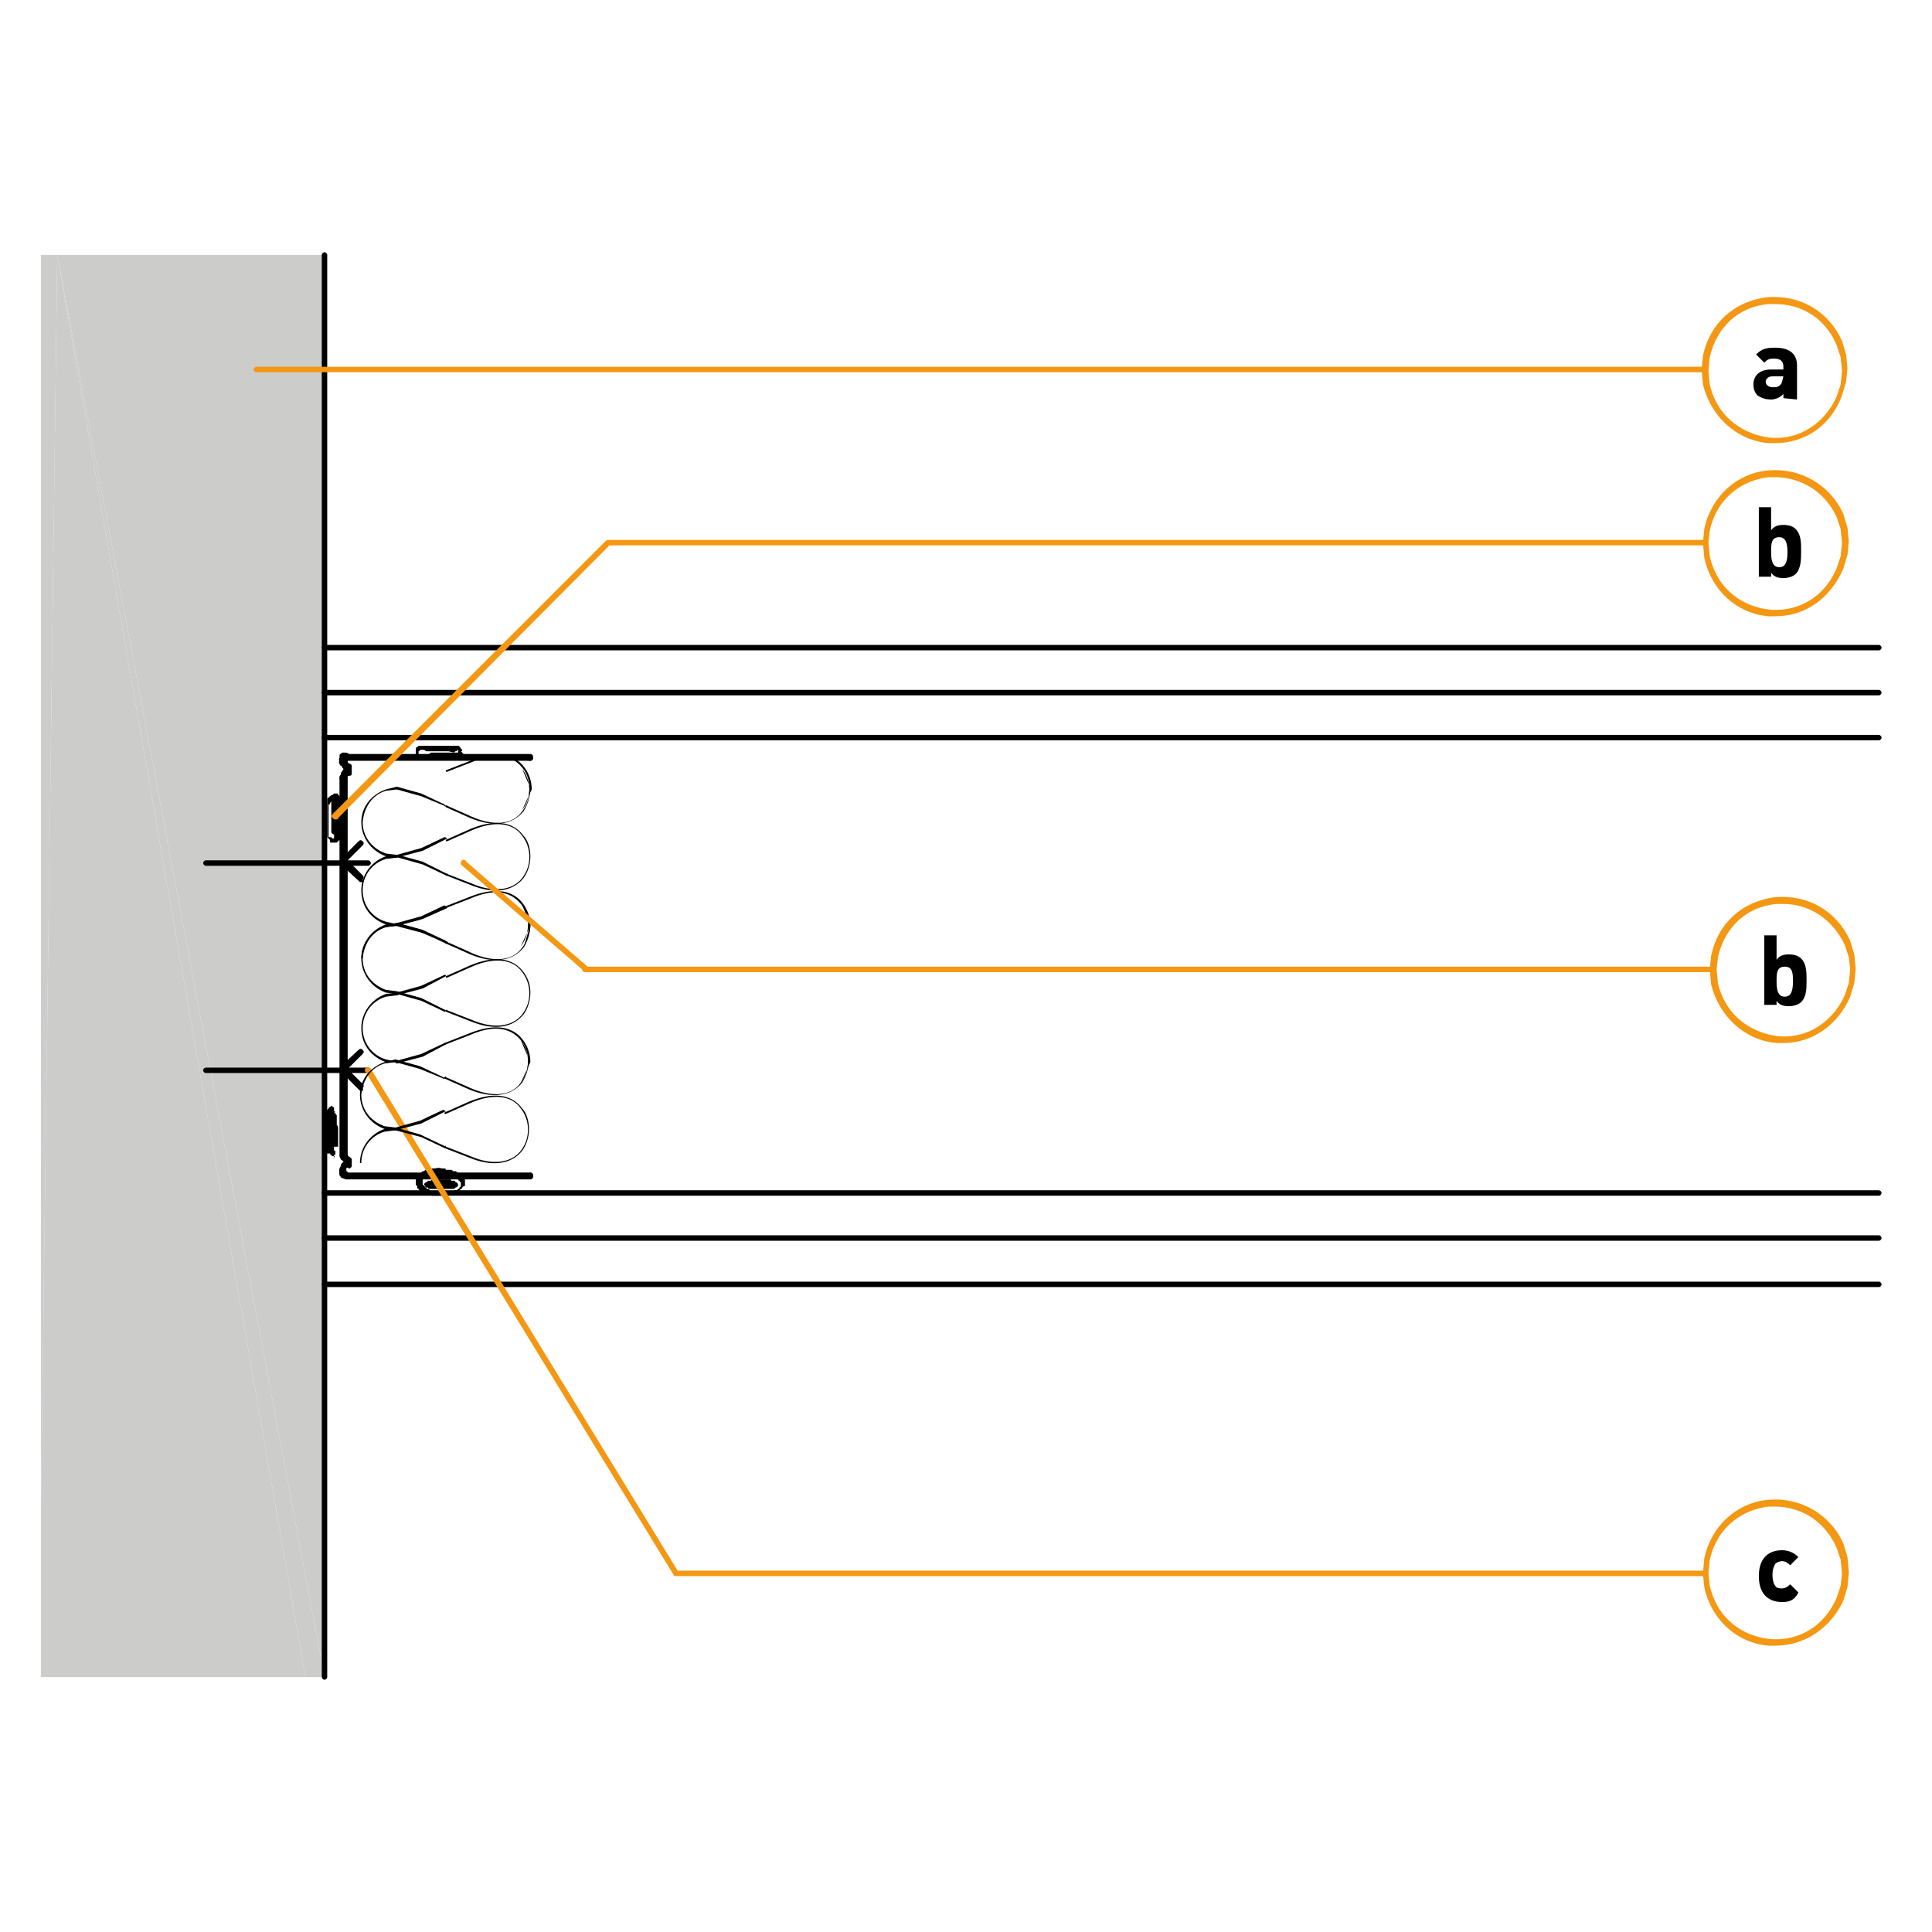 <?xml version="1.0" encoding="utf-8"?>
<!-- Generator: Adobe Illustrator 27.2.0, SVG Export Plug-In . SVG Version: 6.00 Build 0)  -->
<svg version="1.1" id="Lager_1" xmlns="http://www.w3.org/2000/svg" xmlns:xlink="http://www.w3.org/1999/xlink" x="0px" y="0px"
	 viewBox="0 0 141.7 141.7" style="enable-background:new 0 0 141.7 141.7;" xml:space="preserve">
<style type="text/css">
	.st0{fill:#CCCCCB;}
	.st1{fill:#F49712;}
</style>
<g>
	<polygon class="st0" points="3,18.7 3,110.8 4.2,18.7 	"/>
</g>
<g>
	<polygon class="st0" points="3,110.8 3,123 22.4,123 4.2,18.7 	"/>
</g>
<g>
	<polygon class="st0" points="22.4,123 23.8,123 4.2,18.7 	"/>
</g>
<g>
	<polygon class="st0" points="4.2,18.7 23.8,123 23.8,18.7 	"/>
</g>
<g>
	<path d="M27,78.7H15.1c-0.1,0-0.2-0.1-0.2-0.2s0.1-0.2,0.2-0.2H27c0.1,0,0.2,0.1,0.2,0.2S27.1,78.7,27,78.7z"/>
</g>
<g>
	<path d="M26.5,80c-0.1,0-0.1,0-0.2-0.1L25,78.6c0-0.1-0.1-0.1-0.1-0.2s0-0.1,0.1-0.2l1.3-1.2c0.1-0.1,0.2-0.1,0.3,0s0.1,0.2,0,0.3
		l-1.1,1.1l1.1,1.1c0.1,0.1,0.1,0.2,0,0.3C26.7,80,26.6,80,26.5,80z"/>
</g>
<g>
	<g>
		<g>
			<path d="M23.8,123.2c-0.1,0-0.2-0.1-0.2-0.2V18.7c0-0.1,0.1-0.2,0.2-0.2s0.2,0.1,0.2,0.2V123C24,123.1,23.9,123.2,23.8,123.2z"/>
		</g>
	</g>
	<g>
		<g>
			<path d="M137.8,51h-114c-0.1,0-0.2-0.1-0.2-0.2s0.1-0.2,0.2-0.2h114c0.1,0,0.2,0.1,0.2,0.2S137.9,51,137.8,51z"/>
		</g>
	</g>
	<g>
		<g>
			<path d="M137.8,47.7h-114c-0.1,0-0.2-0.1-0.2-0.2s0.1-0.2,0.2-0.2h114c0.1,0,0.2,0.1,0.2,0.2S137.9,47.7,137.8,47.7z"/>
		</g>
	</g>
	<g>
		<g>
			<path d="M137.8,54.3h-114c-0.1,0-0.2-0.1-0.2-0.2s0.1-0.2,0.2-0.2h114c0.1,0,0.2,0.1,0.2,0.2S137.9,54.3,137.8,54.3z"/>
		</g>
	</g>
	<g>
		<g>
			<path d="M137.8,87.7h-114c-0.1,0-0.2-0.1-0.2-0.2s0.1-0.2,0.2-0.2h114c0.1,0,0.2,0.1,0.2,0.2S137.9,87.7,137.8,87.7z"/>
		</g>
	</g>
	<g>
		<g>
			<path d="M137.8,91h-114c-0.1,0-0.2-0.1-0.2-0.2s0.1-0.2,0.2-0.2h114c0.1,0,0.2,0.1,0.2,0.2S137.9,91,137.8,91z"/>
		</g>
	</g>
	<g>
		<g>
			<path d="M137.8,94.4h-114c-0.1,0-0.2-0.1-0.2-0.2s0.1-0.2,0.2-0.2h114c0.1,0,0.2,0.1,0.2,0.2S137.9,94.4,137.8,94.4z"/>
		</g>
	</g>
</g>
<g>
	<path d="M25.1,56.2c-0.1,0-0.2-0.1-0.2-0.2v-0.3c0-0.1,0.1-0.2,0.2-0.2s0.2,0.1,0.2,0.2V56C25.4,56.1,25.3,56.2,25.1,56.2z"/>
</g>
<g>
	<path d="M25.2,85.1c-0.1,0-0.2,0-0.2-0.1l-0.1-0.2v-0.1V57c0-0.1,0.1-0.2,0.2-0.2s0.2,0.1,0.2,0.2v27.6l0.1,0.1
		c0.1,0.1,0,0.3-0.1,0.3C25.3,85.1,25.3,85.1,25.2,85.1z"/>
</g>
<g>
	<path d="M25.1,86.3c-0.1,0-0.2-0.1-0.2-0.2v-0.3c0-0.1,0.1-0.2,0.2-0.2s0.2,0.1,0.2,0.2v0.3C25.4,86.2,25.3,86.3,25.1,86.3z"/>
</g>
<g>
	<path d="M38.9,86.5c-0.1,0-0.2-0.1-0.2-0.2v-0.1c0-0.1,0.1-0.2,0.2-0.2s0.2,0.1,0.2,0.2v0.1C39.1,86.4,39,86.5,38.9,86.5z"/>
</g>
<g>
	<path d="M25.4,86.5L25.4,86.5l-0.3-0.1c-0.1,0-0.1-0.1-0.2-0.2V86c0-0.1,0-0.3,0.1-0.3s0.3,0,0.3,0.2l0,0h0.1
		c0.1,0,0.2,0.2,0.2,0.3C25.6,86.4,25.5,86.5,25.4,86.5z"/>
</g>
<g>
	<path d="M25.2,56.2c-0.1,0-0.2-0.1-0.2-0.2v-0.3c0-0.1,0.1-0.2,0.2-0.2s0.2,0.1,0.2,0.2V56C25.5,56.1,25.4,56.2,25.2,56.2z"/>
</g>
<g>
	<path d="M25.3,85.1c-0.1,0-0.2-0.1-0.2-0.1v-0.1v-0.1V57c0-0.1,0.1-0.2,0.2-0.2s0.2,0.1,0.2,0.2v27.7c0.1,0.1,0,0.3-0.1,0.3
		C25.4,85.1,25.3,85.1,25.3,85.1z"/>
</g>
<g>
	<path d="M25.2,86.3c-0.1,0-0.2-0.1-0.2-0.2v-0.3c0-0.1,0.1-0.2,0.2-0.2s0.2,0.1,0.2,0.2v0.3C25.5,86.2,25.4,86.3,25.2,86.3z"/>
</g>
<g>
	<path d="M25.4,86.4h-0.1l-0.1-0.1c0,0,0,0-0.1,0v-0.1c-0.1-0.1-0.1-0.2,0-0.3c0.1-0.1,0.2-0.1,0.3,0l0.1,0.1
		c0.1,0.1,0.2,0.2,0.1,0.3C25.6,86.4,25.5,86.4,25.4,86.4z"/>
</g>
<g>
	<path d="M38.9,86.5H25.4c-0.1,0-0.2-0.1-0.2-0.2s0.1-0.2,0.2-0.2h13.5c0.1,0,0.2,0.1,0.2,0.2S39,86.5,38.9,86.5z"/>
</g>
<g>
	<path d="M38.9,86.4H25.4c-0.1,0-0.2-0.1-0.2-0.2s0.1-0.2,0.2-0.2h13.5c0.1,0,0.2,0.1,0.2,0.2S39,86.4,38.9,86.4z"/>
</g>
<g>
	<path d="M38.9,55.8c-0.1,0-0.2,0-0.2-0.1H25.4c-0.1,0-0.2-0.1-0.2-0.2s0.1-0.2,0.2-0.2h13.5c0.1,0,0.2,0.1,0.2,0.2v0.1
		C39.1,55.7,39,55.8,38.9,55.8z"/>
</g>
<g>
	<path d="M38.9,55.8H25.4c-0.1,0-0.2-0.1-0.2-0.2s0.1-0.2,0.2-0.2h13.5c0.1,0,0.2,0.1,0.2,0.2S39,55.8,38.9,55.8z"/>
</g>
<g>
	<path d="M25.1,55.9L25.1,55.9c-0.2,0-0.3-0.2-0.2-0.3v-0.2c0-0.1,0.1-0.1,0.2-0.2h0.2c0.1,0,0.3,0,0.3,0.2s0,0.3-0.2,0.3h-0.1l0,0
		C25.3,55.8,25.2,55.9,25.1,55.9z"/>
</g>
<g>
	<path d="M25.2,55.9c-0.1,0-0.1,0-0.2-0.1s-0.1-0.2,0-0.3l0,0c0,0,0,0,0.1,0h0.1c0.1-0.1,0.3,0,0.3,0.1s0,0.3-0.1,0.3H25.2
		C25.4,55.9,25.3,55.9,25.2,55.9z"/>
</g>
<g>
	<path d="M25.1,86H25c-0.1,0-0.1-0.1-0.1-0.2v-0.1l0.1-0.2v-0.1l0.2-0.2c0.1-0.1,0.2-0.1,0.3,0c0.1,0.1,0.1,0.2,0,0.3l-0.2,0.2
		L25.1,86C25.3,86,25.2,86,25.1,86z"/>
</g>
<g>
	<path d="M25.2,86h-0.1C25,85.9,25,85.8,25,85.7v-0.1c0,0,0,0,0-0.1l0.3-0.3c0.1-0.1,0.2-0.1,0.3,0c0.1,0.1,0.1,0.2,0,0.3l-0.3,0.3
		C25.4,86,25.3,86,25.2,86z"/>
</g>
<g>
	<path d="M25.5,85.6h-0.1c-0.1-0.1-0.2-0.2-0.1-0.3L25,85c-0.1-0.1-0.1-0.3,0-0.3c0.1-0.1,0.3-0.1,0.3,0l0.3,0.4c0,0.1,0,0.2,0,0.2
		v0.1C25.6,85.6,25.5,85.6,25.5,85.6z"/>
</g>
<g>
	<path d="M25.6,85.7C25.5,85.7,25.5,85.7,25.6,85.7c-0.2-0.1-0.3-0.2-0.2-0.3v-0.1v-0.1L25.1,85c-0.1-0.1-0.1-0.2,0-0.3
		c0.1-0.1,0.2-0.1,0.3,0l0.3,0.2l0.1,0.1v0.2v0.1v0.2C25.8,85.6,25.7,85.7,25.6,85.7z"/>
</g>
<g>
	<path d="M25.1,57.3H25c-0.1-0.1-0.1-0.2-0.1-0.3l0.1-0.2c0.1-0.1,0.2-0.1,0.3-0.1c0.1,0.1,0.1,0.2,0.1,0.3l-0.1,0.2
		C25.3,57.2,25.2,57.3,25.1,57.3z"/>
</g>
<g>
	<path d="M25.2,57.3h-0.1C25,57.2,25,57,25,56.9v-0.1c0.1-0.1,0.2-0.2,0.3-0.1c0.1,0.1,0.2,0.2,0.1,0.3v0.1
		C25.4,57.2,25.3,57.3,25.2,57.3z"/>
</g>
<g>
	<path d="M25.5,56.6c-0.1,0-0.1,0-0.2-0.1l-0.2-0.2c0,0,0,0,0-0.1L24.9,56c-0.1-0.1,0-0.3,0.1-0.3s0.3,0,0.3,0.1l0.1,0.2l0.2,0.2
		c0.1,0.1,0.1,0.2,0,0.3C25.6,56.6,25.5,56.6,25.5,56.6z"/>
</g>
<g>
	<path d="M25.6,56.6c-0.1,0-0.1,0-0.2-0.1l-0.3-0.3c0,0,0,0,0-0.1V56c-0.1-0.1,0-0.3,0.1-0.3s0.3,0,0.3,0.1v0.1l0.2,0.2
		c0.1,0.1,0.1,0.2,0,0.3C25.7,56.5,25.6,56.6,25.6,56.6z"/>
</g>
<g>
	<path d="M25.2,57.1h-0.1C25,57,25,56.8,25,56.7l0.2-0.3c0.1-0.1,0.2-0.1,0.3,0c0.1,0.1,0.1,0.2,0,0.3L25.4,57
		C25.4,57.1,25.3,57.1,25.2,57.1z"/>
</g>
<g>
	<path d="M25.5,56.8h-0.1c-0.1-0.1-0.2-0.2-0.1-0.3c-0.1-0.1,0-0.3,0.1-0.3s0.3,0,0.3,0.1v0.1c0,0.1,0,0.2,0,0.2v0.1
		C25.6,56.8,25.5,56.8,25.5,56.8z"/>
</g>
<g>
	<path d="M25.3,57.1c-0.1,0-0.1,0-0.2-0.1s-0.1-0.3,0-0.3l0.3-0.2c0.1-0.1,0.3-0.1,0.3,0s0.1,0.3,0,0.3L25.3,57.1
		C25.4,57.1,25.3,57.1,25.3,57.1z"/>
</g>
<g>
	<path d="M25.6,56.9C25.5,56.9,25.5,56.9,25.6,56.9c-0.2,0-0.3-0.2-0.2-0.3v-0.2v-0.1c0-0.1,0-0.3,0.1-0.3s0.3,0,0.3,0.2v0.2v0.1
		v0.2C25.8,56.9,25.7,56.9,25.6,56.9z"/>
</g>
<g>
	<path d="M24.5,84.8h-0.1c0,0-0.1,0-0.1-0.1c0,0-0.1,0-0.1-0.1l-0.2,0l0,0l-0.1-0.1l0,0v-0.1v-0.1v-0.1l0,0v-0.1v-0.2v-0.1v-0.5
		v-0.1v-0.1v-0.3v-0.1v-0.1v-0.5V82l0,0v-0.2c0-0.1,0-0.1,0-0.1l0,0v-0.1l0,0l0,0c0-0.1,0-0.1,0-0.1c0-0.1,0-0.1,0.1-0.1l0,0
		l0.1-0.1l0,0c0-0.1,0.1-0.1,0.1-0.1l0,0l0.1-0.1l0,0c0,0,0.1,0,0.1,0.1l0,0c0.1,0,0.1,0,0.1,0.1c0,0,0,0,0,0.1c0,0,0,0,0,0.1
		l0.1,0.1v0.1v0.1l0,0v0.1v0.2v0.1v0.2v0.1v1.2v0.1l0,0V84v0.1l0,0v0.2c0,0.1,0,0.1,0,0.1l0,0c0,0.1,0,0.1,0,0.1v0.1
		c0,0.1,0,0.1-0.1,0.1C24.5,84.7,24.5,84.7,24.5,84.8C24.5,84.8,24.5,84.8,24.5,84.8c0,0.2-0.1,0.2-0.1,0.2l0,0
		C24.6,84.8,24.6,84.8,24.5,84.8z M24.4,84.4L24.4,84.4c0.1,0,0.1,0,0.1,0s0,0,0.1,0l0,0c0,0,0,0,0-0.1l0,0v-0.1v-0.1l0,0
		c0-0.1,0-0.1,0-0.1v-0.1v-0.1l0,0v-0.2v-0.1l0,0v-1.1v-0.1v-0.2V82v-0.1v-0.1l0,0v-0.1v-0.1l0,0c0,0,0,0,0-0.1l0,0l0,0l0,0l0,0
		l-0.1,0.1l0,0v0.1v0.1v0.1l0,0V82c0,0.1,0,0.1,0,0.1V82v0.1l0,0v0.5v0.1v0.1V83v0.1v0.1v0.5v0.1V84v0.1v0.1v0.1v0.1l0,0l0.1,0.1
		L24.4,84.4z M24.2,81.3L24.2,81.3L24.2,81.3z"/>
</g>
<g>
	<g>
		<g>
			<path d="M24.5,84.1C24.5,84.1,24.4,84.1,24.5,84.1c-0.1,0-0.2-0.1-0.2-0.2l0,0v-0.1v-0.3v-0.1v-1.1v-0.1l0,0V82v-0.1l0,0v-0.1
				c0-0.1,0.1-0.2,0.2-0.2s0.1,0,0.1,0.1l0.1,0.1V82v0.1v0.3v0.1c0.1,0.1,0.1,0.2,0.1,0.3v0.3v0.1l0,0v0.4v0.1l0,0v0.2V84v0.1
				C24.6,84.1,24.5,84.1,24.5,84.1z"/>
		</g>
	</g>
	<g>
		<g>
			<path d="M24.6,61.8h-0.3c-0.1,0-0.1,0-0.1-0.1l0,0l0,0l0,0c0,0,0,0,0-0.1l-0.1-0.1L24,61.4l0,0v-0.1v-0.1v-0.1v-0.2v-0.1v-0.5
				v-0.1c0,0,0,0,0-0.1v-0.3v-0.1l0,0v-0.5v-0.1l0,0v-0.2v-0.1l0,0v-0.1l0,0l0,0v-0.1l0,0c0,0,0-0.1,0.1-0.1l0,0
				c0.1-0.1,0.2-0.2,0.3-0.2l0.1-0.1h0.2c0,0,0.1,0,0.1,0.1c0,0,0.1,0,0.1,0.1l0,0l0,0l0.1,0.1v0.1v0.1l0,0v0.1V59v0.1v0.2v0.1v1.2
				v0.1l0,0v0.2V61l0,0v0.2v0.1l0,0v0.1v0.1c0,0,0,0.1-0.1,0.1l0,0l-0.1,0.1l0,0C24.7,61.8,24.7,61.8,24.6,61.8z M24.4,61.5h0.1l0,0
				l0,0l0,0v-0.1v-0.1l0,0v-0.1v-0.1V61l0,0v-0.2v-0.1l0,0v-1.1v-0.1v-0.2v-0.1v-0.1V59l0,0v-0.1v-0.1l0,0l0,0l0,0h-0.1h-0.1
				c0,0,0,0-0.1,0.1c0,0.1,0,0.1-0.1,0.1l0,0l0,0l0,0v0.1l0,0v0.1v0.1v0.2v0.1l0,0v0.5v0.1l0,0V60v0.1c0,0,0,0,0,0.1v0.5v0.1V61v0.1
				v0.1v0.1v0.1l0,0C24.3,61.4,24.3,61.4,24.4,61.5L24.4,61.5z M24,58.6L24,58.6L24,58.6z M24.2,58.3L24.2,58.3L24.2,58.3z"/>
		</g>
	</g>
	<g>
		<g>
			<path d="M24.5,61.2c-0.1,0-0.2-0.1-0.2-0.2v-0.1v-0.1v-0.2v-0.1v-1.1v-0.1l0,0V59v-0.1l0,0c0-0.1,0-0.1,0.1-0.2
				c0.1,0,0.1,0,0.2,0l0,0v0.1V59v0.1v0.4v0.1c0,0,0,0,0,0.1V60c0,0.1,0,0.2,0,0.2l0,0v0.1v0.3v0.1l0,0v0.2c0,0.1,0,0.1-0.1,0.1
				C24.6,61.1,24.5,61.2,24.5,61.2z"/>
		</g>
	</g>
	<g>
		<g>
			<path d="M32.2,55.6c-0.2,0-0.2,0-0.3,0c-0.1,0-0.2,0-0.4,0h-0.1h-0.1h-0.1h-0.1l0,0H31c0,0-0.1,0-0.1-0.1h-0.1l0,0h-0.1l0,0
				c0,0-0.1,0-0.1-0.1l0,0l-0.1-0.1v-0.1V55v-0.1c0,0,0-0.1,0.1-0.1l0,0l0,0l0,0l0.1-0.1l0,0h0.1l0,0h0.1l0,0H31h0.1h0.1h0.3h0.1
				h1.1c0,0,0,0,0.1,0h0.1h0.2h0.1l0,0h0.2h0.1l0,0l0,0h0.1l0,0l0,0c0.1,0,0.1,0,0.1,0.1l0,0l0,0c0,0,0.1,0,0.1,0.1l0.1,0.1l0,0v0.1
				V55c0,0.1,0,0.1-0.1,0.1l0,0l0.2,0.2l0,0l-0.1,0.1h-0.1l-0.1,0.1h-0.1h-0.1h-0.2h-0.1h-0.4h-0.1h-0.2
				C32.3,55.6,32.3,55.6,32.2,55.6z M31.6,55.2c0.2,0,0.2,0,0.3,0c0.1,0,0.2,0,0.4,0h0.1h0.1h0.4H33h0.1h0.1h0.1h0.1h0.1h0.1l0,0
				v-0.1V55l0,0l0,0l0,0l0,0h-0.1h-0.1l0,0l0,0h-0.1l0,0h-0.2H33l0,0h-0.2c0,0,0,0-0.1,0h-0.1h-1h-0.1h-0.2h-0.1H31h-0.1l0,0h-0.1
				l0,0l0,0c0,0,0,0.1-0.1,0.1c0,0,0,0,0,0.1v0.1v0.1l0,0l0,0l0,0l0,0h0.1l0,0l0,0c0,0,0.1,0,0.1,0.1l0,0H31l0,0h0.1h0.1
				C31.6,55.2,31.6,55.2,31.6,55.2z"/>
		</g>
	</g>
</g>
<g>
	<path d="M32.9,55.1h-1.3h-0.1l0,0h-0.1h-0.1l0,0l0,0c-0.1,0-0.2-0.1-0.2-0.2c0-0.1,0-0.1,0.1-0.1l0.1-0.1h0.1h0.1H33h0.1l0,0h0.2
		h0.1l0,0c0.1,0,0.2,0.1,0.2,0.2c0,0.1-0.1,0.2-0.2,0.2l0,0l-0.1,0.1L32.9,55.1C33,55,33,55.1,32.9,55.1z"/>
</g>
<g>
	<g>
		<g>
			<path d="M32.8,87.7h-1.1c0,0-0.1,0-0.1-0.1l0,0h-0.3c0,0-0.1,0-0.1-0.1h-0.1c0,0-0.1,0-0.1-0.1l0,0h-0.1c0,0-0.1,0-0.1-0.1
				c0,0-0.1,0-0.1-0.1l0,0c0,0-0.1,0-0.1-0.1l0,0V87l0,0l-0.1-0.1v-0.1v-0.2c0-0.1,0-0.1,0-0.1c0-0.1,0-0.1,0.1-0.1c0,0,0,0,0-0.1
				l0.1-0.1l0,0c0,0,0.1,0,0.1-0.1l0,0c0,0,0.1,0,0.1-0.1l0.1-0.1h0.1l0.1-0.1h0.1l0.1-0.1h0.1c0.2,0,0.3,0,0.4,0s0.2-0.1,0.5,0h0.2
				c0,0,0.1,0,0.1,0.1l0,0h0.4c0,0,0.1,0,0.1,0.1l0,0h0.2c0,0,0.1,0,0.1,0.1h0.1c0,0,0.1,0,0.1,0.1c0,0,0.1,0,0.1,0.1
				c0,0,0.1,0,0.1,0.1l0,0l0.1,0.1l0,0l0.1,0.1v0.3v0.1l0,0c0,0.1,0,0.1-0.1,0.1l-0.1,0.1l0,0l0,0c0,0.1-0.1,0.1-0.1,0.1l0,0
				l-0.1,0.1l0,0l-0.1,0.1h-0.2l-0.1,0.1H33L32.8,87.7L32.8,87.7z M31.8,87.4h1h0.1c0,0,0,0,0.1,0h0.2l0.1-0.1h0.2l0.1-0.1l0,0
				c0,0,0.1,0,0.1-0.1l0.1-0.1l0,0l0,0c0,0,0,0,0-0.1l0,0l0,0v-0.1v-0.1l0,0c0,0-0.1,0-0.1-0.1c0,0-0.1,0-0.1-0.1c0,0-0.1,0-0.1-0.1
				h-0.1c0,0-0.1,0-0.1-0.1h-0.1c0,0-0.1,0-0.1-0.1l0,0h-0.4c0,0-0.1,0-0.1-0.1l0,0h-0.2c-0.2,0-0.3,0-0.4,0c-0.1,0-0.2,0.1-0.5,0
				l-0.1,0.1h-0.1l-0.1,0.1l0,0l-0.1,0.1l0,0c0,0-0.1,0-0.1,0.1l0,0l0,0c0,0,0,0,0,0.1l0,0v0.1v0.1c0,0,0,0,0,0.1c0,0,0.1,0,0.1,0.1
				l0,0l0,0l0,0c0,0,0.1,0,0.1,0.1l0,0c0,0,0.1,0,0.1,0.1l0,0h0.1c0,0,0.1,0,0.1,0.1L31.8,87.4C31.7,87.4,31.8,87.4,31.8,87.4
				L31.8,87.4z M34,87.1L34,87.1L34,87.1z M34,87.1L34,87.1L34,87.1z"/>
		</g>
	</g>
</g>
<g>
	<path d="M33,87.2h-1.5c0,0-0.1,0-0.1-0.1h-0.1c-0.1,0-0.1,0-0.1-0.1l-0.1-0.1c0-0.1,0.1-0.2,0.2-0.2l0,0l0.1-0.1h0.2l0.1-0.1H33
		c0,0,0.1,0,0.1,0.1l0,0h0.2c0,0,0.1,0,0.1,0.1l0,0c0.1,0,0.2,0.1,0.2,0.2s-0.1,0.2-0.2,0.2l0,0l-0.1,0.1H33L33,87.2z"/>
</g>
<g>
	<path d="M27,63.5H15.1c-0.1,0-0.2-0.1-0.2-0.2s0.1-0.2,0.2-0.2H27c0.1,0,0.2,0.1,0.2,0.2S27.1,63.5,27,63.5z"/>
</g>
<g>
	<path d="M26.5,64.7c-0.1,0-0.1,0-0.2-0.1L25,63.4c0,0-0.1-0.1-0.1-0.2c0-0.1,0-0.1,0.1-0.2l1.3-1.3c0.1-0.1,0.2-0.1,0.3,0
		s0.1,0.2,0,0.3l-1.1,1.1l1.1,1.1c0.1,0.1,0.1,0.2,0,0.3C26.7,64.7,26.6,64.7,26.5,64.7z"/>
</g>
<g>
	<g>
		<g>
			<path class="st1" d="M130.2,32.5c-0.2,0-0.3,0-0.5,0c-2.3-0.2-4.2-1.9-4.8-4.3l-0.1-1.1l0.1-1c0.5-2.4,2.3-4,4.7-4.3
				c2.4-0.2,4.5,1,5.5,3.2l0.3,1l0.1,1l0,0l-0.1,1l-0.3,1C134.3,31.2,132.4,32.5,130.2,32.5z M130.2,22.3c-0.2,0-0.3,0-0.5,0
				c-2.2,0.2-3.8,1.7-4.3,3.9l-0.1,1l0.1,1c0.6,2.6,2.7,3.7,4.4,3.9c2.1,0.2,4-1,4.9-3l0.3-0.9l0.1-1l-0.1-1l-0.3-0.9
				C133.9,23.4,132.2,22.3,130.2,22.3z"/>
		</g>
	</g>
</g>
<g>
	<path class="st1" d="M125.1,27.3H18.8c-0.1,0-0.2-0.1-0.2-0.2s0.1-0.2,0.2-0.2h106.3c0.1,0,0.2,0.1,0.2,0.2S125.2,27.3,125.1,27.3z
		"/>
</g>
<g>
	<g>
		<g>
			<path class="st1" d="M130.2,45.2c-0.2,0-0.4,0-0.5,0c-2.3-0.2-4.2-1.9-4.7-4.3l-0.1-1.1l0.1-1c0.5-2.4,2.4-4.1,4.7-4.3
				c2.3-0.2,4.5,1,5.5,3.2l0.3,1l0.1,1l0,0l-0.1,1l-0.3,1C134.2,44,132.3,45.2,130.2,45.2z M130.2,35c-0.2,0-0.3,0-0.5,0
				c-1.7,0.2-3.7,1.3-4.3,3.9l-0.1,0.9l0.1,1c0.6,2.6,2.6,3.7,4.3,3.9c1.7,0.2,3.9-0.5,5-3l0.3-0.9l0.1-1l-0.1-1l-0.3-0.9
				C133.7,35.8,131.8,35,130.2,35z"/>
		</g>
	</g>
</g>
<g>
	<path class="st1" d="M24.6,60.1c-0.1,0-0.1,0-0.2-0.1s-0.1-0.2,0-0.3l20-20c0,0,0.1-0.1,0.2-0.1h80.5c0.1,0,0.2,0.1,0.2,0.2
		s-0.1,0.2-0.2,0.2H44.7L24.8,60C24.8,60.1,24.7,60.1,24.6,60.1z"/>
</g>
<g>
	<g>
		<g>
			<path class="st1" d="M130.2,120.7c-0.2,0-0.4,0-0.5,0c-2.3-0.2-4.2-1.9-4.7-4.3l-0.1-1l0.1-1.1c0.5-2.4,2.4-4.1,4.7-4.3
				c2.3-0.2,4.5,1,5.5,3.2l0.3,1l0.1,1.1c0,0,0,0,0,0.1l-0.1,1l-0.3,1C134.2,119.5,132.3,120.7,130.2,120.7z M130.2,110.5
				c-0.2,0-0.3,0-0.5,0c-1.7,0.2-3.7,1.3-4.3,3.9l-0.1,1l0.1,0.9c0.6,2.6,2.6,3.7,4.3,3.9c1.7,0.2,3.9-0.5,5-3l0.3-0.9l0.1-0.9
				l-0.1-1l-0.3-0.9C133.7,111.3,131.8,110.5,130.2,110.5z"/>
		</g>
	</g>
</g>
<g>
	<path class="st1" d="M125.1,115.6H49.6c-0.1,0-0.2,0-0.2-0.1L26.8,78.6c-0.1-0.1,0-0.3,0.1-0.3s0.3,0,0.3,0.1l22.5,36.8h75.4
		c0.1,0,0.2,0.1,0.2,0.2S125.2,115.6,125.1,115.6z"/>
</g>
<g>
	<path d="M130.8,29.2v-0.3c-0.2,0.2-0.5,0.4-0.9,0.4s-0.7-0.1-1-0.3c-0.2-0.2-0.3-0.5-0.3-0.8c0-0.6,0.4-1.1,1.3-1.1h0.9v-0.2
		c0-0.4-0.2-0.6-0.7-0.6c-0.4,0-0.5,0.1-0.7,0.3l-0.6-0.6c0.4-0.4,0.7-0.5,1.4-0.5c1.1,0,1.6,0.5,1.6,1.3v2.5L130.8,29.2L130.8,29.2
		z M130.8,27.6H130c-0.3,0-0.5,0.2-0.5,0.4s0.2,0.4,0.5,0.4s0.4,0,0.6-0.2C130.7,28.1,130.7,28,130.8,27.6L130.8,27.6L130.8,27.6z"
		/>
</g>
<g>
	<path d="M131.7,42.1c-0.2,0.2-0.6,0.3-0.9,0.3c-0.4,0-0.7-0.1-0.9-0.4v0.3H129v-5.1h0.9v1.7c0.2-0.3,0.5-0.4,0.9-0.4
		s0.7,0.1,0.9,0.3c0.4,0.4,0.4,1,0.4,1.6S132.1,41.7,131.7,42.1z M130.5,39.4c-0.6,0-0.6,0.5-0.6,1.1s0.1,1.1,0.6,1.1
		s0.6-0.5,0.6-1.1S131,39.4,130.5,39.4z"/>
</g>
<g>
	<path d="M130.7,117.5c-0.8,0-1.7-0.4-1.7-1.9s0.9-1.9,1.7-1.9c0.5,0,0.9,0.2,1.2,0.5l-0.6,0.6c-0.2-0.2-0.4-0.3-0.6-0.3
		c-0.2,0-0.4,0.1-0.5,0.2c-0.1,0.2-0.2,0.4-0.2,0.8s0.1,0.7,0.2,0.8c0.1,0.2,0.3,0.2,0.5,0.2s0.4-0.1,0.6-0.3l0.6,0.6
		C131.6,117.4,131.2,117.5,130.7,117.5z"/>
</g>
<g>
	<path d="M38.2,79.4c0.7-0.9,0.7-2.3,0-3.1c-0.8-1-2.1-1.1-3.7-0.4l-1.8,0.7c0,0-0.1,0-0.1,0c0,0,0-0.1,0-0.1l1.8-0.7
		c1.7-0.7,3.1-0.6,3.9,0.4c0.4,0.5,0.6,1.1,0.6,1.7"/>
	<g>
		<path d="M32.7,76.6C32.7,76.6,32.7,76.7,32.7,76.6L31,77.5L29.1,78c0,0-0.1,0-0.1-0.1c0,0,0-0.1,0.1-0.1l1.8-0.5l1.7-0.8
			C32.7,76.5,32.7,76.5,32.7,76.6C32.7,76.6,32.7,76.6,32.7,76.6z"/>
	</g>
	<g>
		<g>
			<g>
				<path d="M29.2,77.9L29.2,77.9C29.1,77.9,29.1,78,29.2,77.9l-0.9,0c-1.1-0.4-1.8-1.3-1.8-2.5l0,0c0-1.1,0.7-2.1,1.8-2.5l0.8-0.1
					c0,0,0.1,0,0.1,0.1c0,0,0,0.1-0.1,0.1l-0.8,0.1c-1,0.3-1.7,1.2-1.7,2.3l0,0c0,1.1,0.7,2,1.7,2.3L29.2,77.9
					C29.1,77.8,29.2,77.8,29.2,77.9z"/>
			</g>
		</g>
	</g>
	<g>
		<path d="M32.7,74.1C32.7,74.1,32.7,74.1,32.7,74.1c0,0.1-0.1,0.1-0.1,0.1l-1.7-0.8l-1.8-0.5c0,0-0.1-0.1-0.1-0.1
			c0,0,0.1-0.1,0.1-0.1l1.8,0.5L32.7,74.1C32.7,74.1,32.7,74.1,32.7,74.1z"/>
	</g>
	<path d="M38.9,72.8c0,0.6-0.2,1.2-0.5,1.6c-0.8,1-2.2,1.2-3.9,0.5l-1.8-0.7c0,0-0.1-0.1,0-0.1c0,0,0.1-0.1,0.1,0l1.8,0.7
		c1.6,0.7,3,0.5,3.7-0.4c0.7-0.9,0.7-2.2,0-3.1c-0.7-1-2.1-1.1-3.7-0.4l-1.8,0.8c0,0-0.1,0-0.1,0c0,0,0-0.1,0-0.1l1.8-0.8
		c1.7-0.7,3.1-0.6,3.9,0.5C38.7,71.7,38.9,72.2,38.9,72.8"/>
	<g>
		<path d="M32.7,71.6C32.7,71.6,32.7,71.6,32.7,71.6L31,72.5l-1.9,0.5c0,0-0.1,0-0.1-0.1c0,0,0-0.1,0.1-0.1l1.8-0.5l1.7-0.8
			C32.7,71.5,32.7,71.5,32.7,71.6C32.7,71.6,32.7,71.6,32.7,71.6z"/>
	</g>
	<path d="M29.1,67.7C29.1,67.7,29.1,67.8,29.1,67.7c0.1,0.1,0.1,0.1,0.1,0.1c0,0,0,0.1-0.1,0.1L28.3,68c-1,0.3-1.6,1.2-1.7,2.3
		c0,0,0,0,0,0c0,1,0.6,1.9,1.7,2.3l0.8,0.1c0,0,0.1,0.1,0.1,0.1c0,0-0.1,0.1-0.1,0.1l-0.8-0.1c-1.1-0.4-1.8-1.4-1.8-2.5
		c0-1.1,0.7-2,1.8-2.4L29.1,67.7"/>
	<path d="M29.1,67.7l1.8,0.5l1.7,0.8c0,0,0.1,0.1,0.1,0.1c0,0,0,0,0,0c0,0-0.1,0.1-0.1,0l-1.7-0.7L29,67.9c0,0-0.1-0.1-0.1-0.1"/>
	<path d="M38.9,67.8c0,0.6-0.2,1.2-0.5,1.7c-0.8,1-2.2,1.2-3.9,0.5l-1.8-0.8c0,0-0.1-0.1,0-0.1c0,0,0.1-0.1,0.1,0l1.8,0.8
		c1.6,0.7,3,0.6,3.7-0.4c0.7-0.9,0.7-2.2,0-3.1"/>
	<path d="M31,67.4l-1.9,0.5c0,0-0.1,0-0.1-0.1c0,0,0-0.1,0.1-0.1"/>
	<path d="M34.3,85.7"/>
	<g>
		<g>
			<g>
				<path d="M26.4,85.3L26.4,85.3c0-1.1,0.7-2.1,1.8-2.5l0.8-0.1c0,0,0.1,0,0.1,0.1c0,0,0,0.1-0.1,0.1L28.2,83
					c-1,0.3-1.7,1.2-1.7,2.3l0,0"/>
			</g>
		</g>
	</g>
	<g>
		<path d="M32.7,84.1C32.7,84.1,32.7,84.1,32.7,84.1c0,0.1-0.1,0.1-0.1,0.1l-1.7-0.8L29,82.9c0,0-0.1-0.1-0.1-0.1
			c0,0,0.1-0.1,0.1-0.1l1.8,0.5L32.7,84.1C32.6,84,32.7,84,32.7,84.1z"/>
	</g>
	<path d="M38.8,82.8c0,0.6-0.2,1.2-0.5,1.6c-0.8,1-2.2,1.2-3.9,0.5l-1.8-0.7c0,0-0.1-0.1,0-0.1s0.1-0.1,0.1,0l1.8,0.7
		c1.6,0.7,3,0.5,3.7-0.4c0.7-0.9,0.7-2.2,0-3.1c-0.7-1-2.1-1.1-3.7-0.4l-1.8,0.8c0,0-0.1,0-0.1,0c0,0,0-0.1,0-0.1l1.8-0.8
		c1.7-0.7,3.1-0.6,3.9,0.5C38.6,81.6,38.8,82.2,38.8,82.8"/>
	<g>
		<path d="M32.7,81.5C32.7,81.6,32.6,81.6,32.7,81.5l-1.8,0.9L29,82.9c0,0-0.1,0-0.1-0.1c0,0,0-0.1,0.1-0.1l1.8-0.5l1.7-0.8
			C32.6,81.4,32.6,81.5,32.7,81.5C32.7,81.5,32.7,81.5,32.7,81.5z"/>
	</g>
	<path d="M29,77.7C29,77.7,29.1,77.7,29,77.7c0.1,0.1,0.1,0.1,0.1,0.1c0,0,0,0.1-0.1,0.1L28.2,78c-1,0.3-1.6,1.2-1.7,2.3
		c0,0,0,0,0,0c0,1,0.6,1.9,1.7,2.3l0.8,0.1c0,0,0.1,0.1,0.1,0.1c0,0-0.1,0.1-0.1,0.1l-0.8-0.1c-1.1-0.4-1.8-1.4-1.8-2.5
		c0-1.1,0.7-2,1.8-2.4L29,77.7"/>
	<path d="M29,77.7l1.8,0.5l1.7,0.8c0,0,0.1,0.1,0.1,0.1c0,0,0,0,0,0c0,0-0.1,0.1-0.1,0l-1.7-0.7L29,77.9c0,0-0.1-0.1-0.1-0.1"/>
	<path d="M38.8,77.7c0,0.6-0.2,1.2-0.5,1.7c-0.8,1-2.2,1.2-3.9,0.5l-1.8-0.8c0,0-0.1-0.1,0-0.1c0,0,0.1-0.1,0.1,0l1.8,0.8
		c1.6,0.7,3,0.6,3.7-0.4c0.7-0.9,0.7-2.2,0-3.1"/>
	<path d="M38.3,59.4c0.7-0.9,0.7-2.3,0-3.1c-0.8-1-2.1-1.1-3.7-0.4l-1.8,0.7c0,0-0.1,0-0.1,0c0,0,0-0.1,0-0.1l1.8-0.7
		c1.7-0.7,3.1-0.6,3.9,0.4c0.4,0.5,0.6,1.1,0.6,1.7"/>
	<path d="M26.5,70.3c0-1.1,0.7-2.1,1.8-2.5l0.8-0.1c0,0,0.1,0,0.1,0.1c0,0,0,0,0,0c0,0,0,0.1-0.1,0.1L28.3,68
		c-1,0.3-1.7,1.2-1.7,2.3"/>
	<path d="M32.7,69.2l-1.7-0.8l-1.8-0.5c0,0-0.1-0.1-0.1-0.1c0,0,0.1-0.1,0.1-0.1l1.8,0.5l1.7,0.8c0,0,0.1,0.1,0.1,0.1c0,0,0,0,0,0"
		/>
	<path d="M38.2,69.4c0.7-0.9,0.7-2.3,0-3.1c-0.8-1-2.1-1.1-3.7-0.4l-1.8,0.7c0,0-0.1,0-0.1,0c0,0,0-0.1,0-0.1l1.8-0.7
		c1.7-0.7,3.1-0.6,3.9,0.4c0.4,0.5,0.6,1.1,0.6,1.7"/>
	<path d="M32.7,69.2c0,0-0.1-0.1,0-0.1c0,0,0.1-0.1,0.1,0l1.8,0.8"/>
	<path d="M38.9,67.8c0,0.6-0.2,1.2-0.5,1.7"/>
	<g>
		<path d="M32.8,66.6C32.8,66.6,32.8,66.6,32.8,66.6L31,67.4l-1.9,0.5c0,0-0.1,0-0.1-0.1c0,0,0-0.1,0.1-0.1l1.8-0.5l1.7-0.8
			C32.7,66.5,32.8,66.5,32.8,66.6C32.8,66.5,32.8,66.5,32.8,66.6z"/>
	</g>
	<g>
		<g>
			<g>
				<path d="M29.2,67.8L29.2,67.8C29.2,67.9,29.2,67.9,29.2,67.8l-0.9,0c-1.1-0.4-1.8-1.3-1.8-2.5l0,0c0-1.1,0.7-2.1,1.8-2.5
					l0.8-0.1c0,0,0.1,0,0.1,0.1c0,0,0,0.1-0.1,0.1L28.3,63c-1,0.3-1.7,1.2-1.7,2.3l0,0c0,1.1,0.7,2,1.7,2.3L29.2,67.8
					C29.2,67.7,29.2,67.8,29.2,67.8z"/>
			</g>
		</g>
	</g>
	<g>
		<path d="M32.8,64.1C32.8,64.1,32.8,64.1,32.8,64.1c0,0.1-0.1,0.1-0.1,0.1l-1.7-0.8l-1.8-0.5c0,0-0.1-0.1-0.1-0.1
			c0,0,0.1-0.1,0.1-0.1l1.8,0.5L32.8,64.1C32.8,64,32.8,64,32.8,64.1z"/>
	</g>
	<path d="M38.9,62.8c0,0.6-0.2,1.2-0.5,1.6c-0.8,1-2.2,1.2-3.9,0.5l-1.8-0.7c0,0-0.1-0.1,0-0.1c0,0,0.1-0.1,0.1,0l1.8,0.7
		c1.6,0.7,3,0.5,3.7-0.4c0.7-0.9,0.7-2.2,0-3.1c-0.7-1-2.1-1.1-3.7-0.4l-1.8,0.8c0,0-0.1,0-0.1,0c0,0,0-0.1,0-0.1l1.8-0.8
		c1.7-0.7,3.1-0.6,3.9,0.5C38.7,61.6,38.9,62.2,38.9,62.8"/>
	<g>
		<path d="M32.8,61.5C32.8,61.6,32.8,61.6,32.8,61.5L31,62.4l-1.9,0.5c0,0-0.1,0-0.1-0.1c0,0,0-0.1,0.1-0.1l1.8-0.5l1.7-0.8
			C32.7,61.4,32.8,61.5,32.8,61.5C32.8,61.5,32.8,61.5,32.8,61.5z"/>
	</g>
	<path d="M29.1,57.7C29.1,57.7,29.2,57.7,29.1,57.7c0.1,0.1,0.1,0.1,0.1,0.1c0,0,0,0.1-0.1,0.1L28.3,58c-1,0.3-1.6,1.2-1.7,2.3
		c0,0,0,0,0,0c0,1,0.6,1.9,1.7,2.3l0.8,0.1c0,0,0.1,0.1,0.1,0.1c0,0-0.1,0.1-0.1,0.1l-0.8-0.1c-1.1-0.4-1.8-1.4-1.8-2.5
		c0-1.1,0.7-2,1.8-2.4L29.1,57.7"/>
	<path d="M29.1,57.7l1.8,0.5l1.7,0.8c0,0,0.1,0.1,0.1,0.1c0,0,0,0,0,0c0,0-0.1,0.1-0.1,0l-1.7-0.7l-1.8-0.5c0,0-0.1-0.1-0.1-0.1"/>
	<path d="M38.9,57.8c0,0.6-0.2,1.2-0.5,1.7c-0.8,1-2.2,1.2-3.9,0.5l-1.8-0.8c0,0-0.1-0.1,0-0.1c0,0,0.1-0.1,0.1,0l1.8,0.8
		c1.6,0.7,3,0.6,3.7-0.4c0.7-0.9,0.7-2.2,0-3.1"/>
</g>
<g>
	<g>
		<g>
			<path class="st1" d="M130.8,76.5c-0.2,0-0.3,0-0.5,0c-2.3-0.2-4.2-1.9-4.8-4.3l-0.1-1.1l0.1-1c0.5-2.4,2.3-4,4.7-4.3
				c2.4-0.2,4.5,1,5.5,3.2l0.3,1l0.1,1c0,0,0,0,0,0.1l-0.1,1l-0.3,1C134.8,75.2,132.9,76.5,130.8,76.5z M130.8,66.3
				c-0.2,0-0.3,0-0.5,0c-2.2,0.2-3.8,1.7-4.3,3.9l-0.1,0.9l0.1,1c0.6,2.6,2.7,3.7,4.4,3.9c2.1,0.2,4-1,4.9-3l0.3-0.9l0.1-1l-0.1-0.9
				l-0.3-0.9C134.4,67.4,132.7,66.3,130.8,66.3z"/>
		</g>
	</g>
</g>
<g>
	<path class="st1" d="M125.6,71.3H42.9c-0.1,0-0.2-0.1-0.2-0.2s0.1-0.2,0.2-0.2h82.8c0.1,0,0.2,0.1,0.2,0.2S125.8,71.3,125.6,71.3z"
		/>
</g>
<g>
	<path class="st1" d="M42.9,71.3c-0.1,0-0.2-0.1-0.2-0.2l-8.9-7.7c0-0.1,0-0.3,0.1-0.3c0.1-0.1,0.3,0,0.3,0.1l8.9,7.7
		C43.1,71.1,43.1,71.3,42.9,71.3L42.9,71.3z"/>
</g>
<g>
	<path d="M132.1,73.5c-0.2,0.2-0.6,0.3-0.9,0.3c-0.4,0-0.7-0.1-0.9-0.4v0.3h-0.9v-5.1h0.9v1.8c0.2-0.3,0.5-0.4,0.9-0.4
		s0.7,0.1,0.9,0.3c0.4,0.4,0.4,1,0.4,1.6S132.5,73.1,132.1,73.5z M130.9,70.9c-0.6,0-0.6,0.5-0.6,1.1s0.1,1.1,0.6,1.1
		s0.6-0.5,0.6-1.1S131.5,70.9,130.9,70.9z"/>
</g>
</svg>
